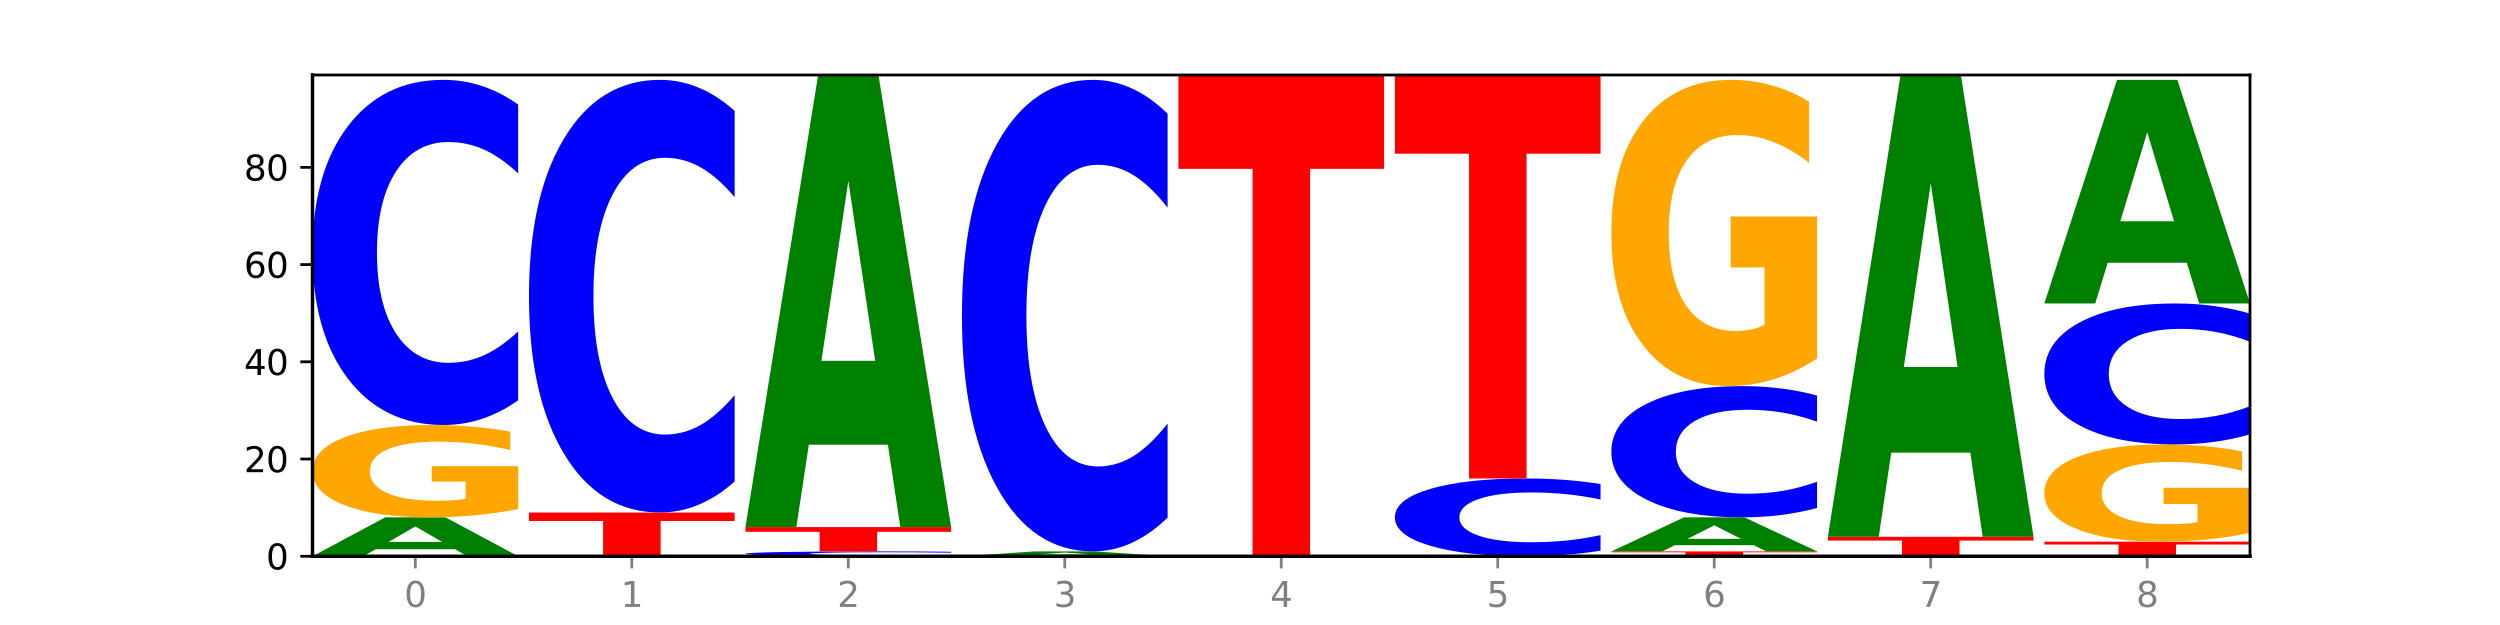 <?xml version="1.0" encoding="utf-8" standalone="no"?>
<!DOCTYPE svg PUBLIC "-//W3C//DTD SVG 1.1//EN"
  "http://www.w3.org/Graphics/SVG/1.1/DTD/svg11.dtd">
<svg xmlns:xlink="http://www.w3.org/1999/xlink" width="720pt" height="180pt" viewBox="0 0 720 180" xmlns="http://www.w3.org/2000/svg" version="1.1">
 <defs>
  <style type="text/css">*{stroke-linejoin: round; stroke-linecap: butt}</style>
 </defs>
 <g id="figure_1">
  <g id="patch_1">
   <path d="M 0 180 
L 720 180 
L 720 0 
L 0 0 
z
" style="fill: #ffffff"/>
  </g>
  <g id="axes_1">
   <g id="patch_2">
    <path d="M 90 160.2 
L 648 160.2 
L 648 21.6 
L 90 21.6 
z
" style="fill: #ffffff"/>
   </g>
   <g id="line2d_1">
    <path d="M 90 160.2 
L 648 160.2 
" clip-path="url(#p87cbd888b5)" style="fill: none; stroke: #000000; stroke-width: 0.5; stroke-linecap: square"/>
   </g>
   <g id="patch_3">
    <path d="M 131.028 158.16 
L 108.249 158.16 
L 104.653 160.2 
L 90 160.2 
L 110.926 149 
L 128.303 149 
L 149.229 160.2 
L 134.588 160.2 
L 131.028 158.16 
z
M 111.882 156.081 
L 127.359 156.081 
L 119.633 151.626 
L 111.882 156.081 
z
" clip-path="url(#p87cbd888b5)" style="fill: #008000"/>
   </g>
   <g id="patch_4">
    <path d="M 149.229 146.593 
Q 143.256 147.797 136.831 148.401 
Q 130.406 149 123.557 149 
Q 108.079 149 99.04 145.417 
Q 90 141.835 90 135.708 
Q 90 129.51 99.199 125.955 
Q 108.411 122.4 124.433 122.4 
Q 130.605 122.4 136.26 122.884 
Q 141.928 123.362 146.946 124.307 
L 146.946 129.609 
Q 141.769 128.395 136.645 127.796 
Q 131.521 127.191 126.371 127.191 
Q 116.84 127.191 111.677 129.4 
Q 106.513 131.604 106.513 135.708 
Q 106.513 139.774 111.491 141.994 
Q 116.469 144.209 125.628 144.209 
Q 128.123 144.209 130.26 144.082 
Q 132.397 143.95 134.097 143.676 
L 134.097 138.697 
L 124.34 138.697 
L 124.34 134.263 
L 149.229 134.263 
L 149.229 146.593 
z
" clip-path="url(#p87cbd888b5)" style="fill: #ffa600"/>
   </g>
   <g id="patch_5">
    <path d="M 149.229 115.275 
Q 144.275 118.807 138.917 120.593 
Q 133.56 122.4 127.725 122.4 
Q 110.325 122.4 100.163 109.013 
Q 90 95.625 90 72.731 
Q 90 49.754 100.163 36.387 
Q 110.325 23 127.725 23 
Q 133.56 23 138.917 24.807 
Q 144.275 26.593 149.229 30.125 
L 149.229 49.939 
Q 144.23 45.258 139.38 43.081 
Q 134.53 40.905 129.173 40.905 
Q 119.562 40.905 114.056 49.385 
Q 108.564 57.844 108.564 72.731 
Q 108.564 87.556 114.056 96.036 
Q 119.562 104.495 129.173 104.495 
Q 134.53 104.495 139.38 102.319 
Q 144.23 100.122 149.229 95.44 
L 149.229 115.275 
z
" clip-path="url(#p87cbd888b5)" style="fill: #0000ff"/>
   </g>
   <g id="patch_6">
    <path d="M 152.346 147.6 
L 211.575 147.6 
L 211.575 150.057 
L 190.267 150.057 
L 190.267 160.2 
L 173.696 160.2 
L 173.696 150.057 
L 152.346 150.057 
L 152.346 147.6 
z
" clip-path="url(#p87cbd888b5)" style="fill: #ff0000"/>
   </g>
   <g id="patch_7">
    <path d="M 211.575 138.669 
Q 206.621 143.096 201.264 145.335 
Q 195.906 147.6 190.071 147.6 
Q 172.671 147.6 162.509 130.819 
Q 152.346 114.037 152.346 85.339 
Q 152.346 56.537 162.509 39.781 
Q 172.671 23 190.071 23 
Q 195.906 23 201.264 25.265 
Q 206.621 27.504 211.575 31.931 
L 211.575 56.769 
Q 206.576 50.901 201.726 48.172 
Q 196.876 45.444 191.519 45.444 
Q 181.909 45.444 176.402 56.074 
Q 170.91 66.678 170.91 85.339 
Q 170.91 103.922 176.402 114.552 
Q 181.909 125.156 191.519 125.156 
Q 196.876 125.156 201.726 122.428 
Q 206.576 119.674 211.575 113.805 
L 211.575 138.669 
z
" clip-path="url(#p87cbd888b5)" style="fill: #0000ff"/>
   </g>
   <g id="patch_8">
    <path d="M 273.922 160.1 
Q 268.967 160.149 263.61 160.175 
Q 258.253 160.2 252.418 160.2 
Q 235.018 160.2 224.855 160.011 
Q 214.693 159.823 214.693 159.5 
Q 214.693 159.177 224.855 158.989 
Q 235.018 158.8 252.418 158.8 
Q 258.253 158.8 263.61 158.825 
Q 268.967 158.851 273.922 158.9 
L 273.922 159.179 
Q 268.923 159.113 264.073 159.083 
Q 259.223 159.052 253.865 159.052 
Q 244.255 159.052 238.748 159.172 
Q 233.257 159.291 233.257 159.5 
Q 233.257 159.709 238.748 159.829 
Q 244.255 159.948 253.865 159.948 
Q 259.223 159.948 264.073 159.917 
Q 268.923 159.886 273.922 159.82 
L 273.922 160.1 
z
" clip-path="url(#p87cbd888b5)" style="fill: #0000ff"/>
   </g>
   <g id="patch_9">
    <path d="M 214.693 151.8 
L 273.922 151.8 
L 273.922 153.165 
L 252.613 153.165 
L 252.613 158.8 
L 236.043 158.8 
L 236.043 153.165 
L 214.693 153.165 
L 214.693 151.8 
z
" clip-path="url(#p87cbd888b5)" style="fill: #ff0000"/>
   </g>
   <g id="patch_10">
    <path d="M 255.721 128.082 
L 232.942 128.082 
L 229.346 151.8 
L 214.693 151.8 
L 235.618 21.6 
L 252.996 21.6 
L 273.922 151.8 
L 259.281 151.8 
L 255.721 128.082 
z
M 236.575 103.917 
L 252.051 103.917 
L 244.325 52.127 
L 236.575 103.917 
z
" clip-path="url(#p87cbd888b5)" style="fill: #008000"/>
   </g>
   <g id="patch_11">
    <path d="M 318.067 159.945 
L 295.289 159.945 
L 291.692 160.2 
L 277.039 160.2 
L 297.965 158.8 
L 315.342 158.8 
L 336.268 160.2 
L 321.627 160.2 
L 318.067 159.945 
z
M 298.922 159.685 
L 314.398 159.685 
L 306.672 159.128 
L 298.922 159.685 
z
" clip-path="url(#p87cbd888b5)" style="fill: #008000"/>
   </g>
   <g id="patch_12">
    <path d="M 336.268 149.066 
Q 331.314 153.891 325.956 156.331 
Q 320.599 158.8 314.764 158.8 
Q 297.364 158.8 287.202 140.51 
Q 277.039 122.22 277.039 90.942 
Q 277.039 59.552 287.202 41.29 
Q 297.364 23 314.764 23 
Q 320.599 23 325.956 25.469 
Q 331.314 27.909 336.268 32.734 
L 336.268 59.804 
Q 331.269 53.408 326.419 50.435 
Q 321.569 47.461 316.212 47.461 
Q 306.601 47.461 301.095 59.047 
Q 295.603 70.604 295.603 90.942 
Q 295.603 111.196 301.095 122.781 
Q 306.601 134.339 316.212 134.339 
Q 321.569 134.339 326.419 131.365 
Q 331.269 128.364 336.268 121.968 
L 336.268 149.066 
z
" clip-path="url(#p87cbd888b5)" style="fill: #0000ff"/>
   </g>
   <g id="patch_13">
    <path d="M 339.385 21.6 
L 398.615 21.6 
L 398.615 48.631 
L 377.306 48.631 
L 377.306 160.2 
L 360.735 160.2 
L 360.735 48.631 
L 339.385 48.631 
L 339.385 21.6 
z
" clip-path="url(#p87cbd888b5)" style="fill: #ff0000"/>
   </g>
   <g id="patch_14">
    <path d="M 460.961 158.594 
Q 456.006 159.39 450.649 159.793 
Q 445.292 160.2 439.457 160.2 
Q 422.057 160.2 411.894 157.183 
Q 401.732 154.166 401.732 149.007 
Q 401.732 143.829 411.894 140.817 
Q 422.057 137.8 439.457 137.8 
Q 445.292 137.8 450.649 138.207 
Q 456.006 138.61 460.961 139.406 
L 460.961 143.871 
Q 455.962 142.816 451.112 142.325 
Q 446.262 141.835 440.904 141.835 
Q 431.294 141.835 425.788 143.746 
Q 420.296 145.652 420.296 149.007 
Q 420.296 152.348 425.788 154.259 
Q 431.294 156.165 440.904 156.165 
Q 446.262 156.165 451.112 155.675 
Q 455.962 155.18 460.961 154.125 
L 460.961 158.594 
z
" clip-path="url(#p87cbd888b5)" style="fill: #0000ff"/>
   </g>
   <g id="patch_15">
    <path d="M 401.732 21.6 
L 460.961 21.6 
L 460.961 44.262 
L 439.652 44.262 
L 439.652 137.8 
L 423.082 137.8 
L 423.082 44.262 
L 401.732 44.262 
L 401.732 21.6 
z
" clip-path="url(#p87cbd888b5)" style="fill: #ff0000"/>
   </g>
   <g id="patch_16">
    <path d="M 464.078 158.8 
L 523.307 158.8 
L 523.307 159.073 
L 501.999 159.073 
L 501.999 160.2 
L 485.428 160.2 
L 485.428 159.073 
L 464.078 159.073 
L 464.078 158.8 
z
" clip-path="url(#p87cbd888b5)" style="fill: #ff0000"/>
   </g>
   <g id="patch_17">
    <path d="M 505.106 157.015 
L 482.328 157.015 
L 478.731 158.8 
L 464.078 158.8 
L 485.004 149 
L 502.382 149 
L 523.307 158.8 
L 508.667 158.8 
L 505.106 157.015 
z
M 485.961 155.196 
L 501.437 155.196 
L 493.711 151.298 
L 485.961 155.196 
z
" clip-path="url(#p87cbd888b5)" style="fill: #008000"/>
   </g>
   <g id="patch_18">
    <path d="M 523.307 146.291 
Q 518.353 147.634 512.996 148.313 
Q 507.638 149 501.803 149 
Q 484.403 149 474.241 143.909 
Q 464.078 138.818 464.078 130.112 
Q 464.078 121.374 474.241 116.291 
Q 484.403 111.2 501.803 111.2 
Q 507.638 111.2 512.996 111.887 
Q 518.353 112.566 523.307 113.909 
L 523.307 121.444 
Q 518.308 119.664 513.458 118.837 
Q 508.608 118.009 503.251 118.009 
Q 493.641 118.009 488.134 121.234 
Q 482.642 124.451 482.642 130.112 
Q 482.642 135.749 488.134 138.974 
Q 493.641 142.191 503.251 142.191 
Q 508.608 142.191 513.458 141.363 
Q 518.308 140.528 523.307 138.748 
L 523.307 146.291 
z
" clip-path="url(#p87cbd888b5)" style="fill: #0000ff"/>
   </g>
   <g id="patch_19">
    <path d="M 523.307 103.22 
Q 517.334 107.21 510.909 109.214 
Q 504.485 111.2 497.635 111.2 
Q 482.158 111.2 473.118 99.321 
Q 464.078 87.442 464.078 67.127 
Q 464.078 46.576 473.277 34.788 
Q 482.489 23 498.511 23 
Q 504.684 23 510.338 24.603 
Q 516.007 26.188 521.024 29.322 
L 521.024 46.904 
Q 515.847 42.877 510.723 40.891 
Q 505.6 38.887 500.449 38.887 
Q 490.918 38.887 485.755 46.211 
Q 480.591 53.517 480.591 67.127 
Q 480.591 80.61 485.569 87.97 
Q 490.547 95.313 499.706 95.313 
Q 502.201 95.313 504.339 94.894 
Q 506.476 94.456 508.175 93.545 
L 508.175 77.039 
L 498.418 77.039 
L 498.418 62.336 
L 523.307 62.336 
L 523.307 103.22 
z
" clip-path="url(#p87cbd888b5)" style="fill: #ffa600"/>
   </g>
   <g id="patch_20">
    <path d="M 526.425 154.6 
L 585.654 154.6 
L 585.654 155.692 
L 564.345 155.692 
L 564.345 160.2 
L 547.775 160.2 
L 547.775 155.692 
L 526.425 155.692 
L 526.425 154.6 
z
" clip-path="url(#p87cbd888b5)" style="fill: #ff0000"/>
   </g>
   <g id="patch_21">
    <path d="M 567.453 130.372 
L 544.674 130.372 
L 541.077 154.6 
L 526.425 154.6 
L 547.35 21.6 
L 564.728 21.6 
L 585.654 154.6 
L 571.013 154.6 
L 567.453 130.372 
z
M 548.307 105.687 
L 563.783 105.687 
L 556.057 52.783 
L 548.307 105.687 
z
" clip-path="url(#p87cbd888b5)" style="fill: #008000"/>
   </g>
   <g id="patch_22">
    <path d="M 588.771 156 
L 648 156 
L 648 156.819 
L 626.691 156.819 
L 626.691 160.2 
L 610.121 160.2 
L 610.121 156.819 
L 588.771 156.819 
L 588.771 156 
z
" clip-path="url(#p87cbd888b5)" style="fill: #ff0000"/>
   </g>
   <g id="patch_23">
    <path d="M 648 153.467 
Q 642.027 154.733 635.602 155.37 
Q 629.177 156 622.328 156 
Q 606.85 156 597.811 152.229 
Q 588.771 148.458 588.771 142.009 
Q 588.771 135.484 597.97 131.742 
Q 607.182 128 623.204 128 
Q 629.376 128 635.031 128.509 
Q 640.699 129.012 645.717 130.007 
L 645.717 135.589 
Q 640.54 134.31 635.416 133.68 
Q 630.292 133.044 625.142 133.044 
Q 615.611 133.044 610.448 135.369 
Q 605.284 137.688 605.284 142.009 
Q 605.284 146.289 610.262 148.625 
Q 615.24 150.956 624.399 150.956 
Q 626.894 150.956 629.031 150.823 
Q 631.168 150.685 632.868 150.395 
L 632.868 145.155 
L 623.111 145.155 
L 623.111 140.488 
L 648 140.488 
L 648 153.467 
z
" clip-path="url(#p87cbd888b5)" style="fill: #ffa600"/>
   </g>
   <g id="patch_24">
    <path d="M 648 125.09 
Q 643.046 126.532 637.688 127.262 
Q 632.331 128 626.496 128 
Q 609.096 128 598.933 122.532 
Q 588.771 117.064 588.771 107.713 
Q 588.771 98.328 598.933 92.868 
Q 609.096 87.4 626.496 87.4 
Q 632.331 87.4 637.688 88.138 
Q 643.046 88.868 648 90.31 
L 648 98.403 
Q 643.001 96.491 638.151 95.602 
Q 633.301 94.713 627.944 94.713 
Q 618.333 94.713 612.827 98.177 
Q 607.335 101.632 607.335 107.713 
Q 607.335 113.768 612.827 117.231 
Q 618.333 120.687 627.944 120.687 
Q 633.301 120.687 638.151 119.798 
Q 643.001 118.9 648 116.988 
L 648 125.09 
z
" clip-path="url(#p87cbd888b5)" style="fill: #0000ff"/>
   </g>
   <g id="patch_25">
    <path d="M 629.799 75.668 
L 607.02 75.668 
L 603.424 87.4 
L 588.771 87.4 
L 609.697 23 
L 627.074 23 
L 648 87.4 
L 633.359 87.4 
L 629.799 75.668 
z
M 610.653 63.716 
L 626.13 63.716 
L 618.404 38.099 
L 610.653 63.716 
z
" clip-path="url(#p87cbd888b5)" style="fill: #008000"/>
   </g>
   <g id="matplotlib.axis_1">
    <g id="xtick_1">
     <g id="line2d_2">
      <defs>
       <path id="m53cc343453" d="M 0 0 
L 0 3.5 
" style="stroke: #808080; stroke-width: 0.8"/>
      </defs>
      <g>
       <use xlink:href="#m53cc343453" x="119.615" y="160.2" style="fill: #808080; stroke: #808080; stroke-width: 0.8"/>
      </g>
     </g>
     <g id="text_1">
      <!-- 0 -->
      <g style="fill: #808080" transform="translate(116.433 174.798) scale(0.1 -0.1)">
       <defs>
        <path id="DejaVuSans-30" d="M 2034 4250 
Q 1547 4250 1301 3770 
Q 1056 3291 1056 2328 
Q 1056 1369 1301 889 
Q 1547 409 2034 409 
Q 2525 409 2770 889 
Q 3016 1369 3016 2328 
Q 3016 3291 2770 3770 
Q 2525 4250 2034 4250 
z
M 2034 4750 
Q 2819 4750 3233 4129 
Q 3647 3509 3647 2328 
Q 3647 1150 3233 529 
Q 2819 -91 2034 -91 
Q 1250 -91 836 529 
Q 422 1150 422 2328 
Q 422 3509 836 4129 
Q 1250 4750 2034 4750 
z
" transform="scale(0.016)"/>
       </defs>
       <use xlink:href="#DejaVuSans-30"/>
      </g>
     </g>
    </g>
    <g id="xtick_2">
     <g id="line2d_3">
      <g>
       <use xlink:href="#m53cc343453" x="181.961" y="160.2" style="fill: #808080; stroke: #808080; stroke-width: 0.8"/>
      </g>
     </g>
     <g id="text_2">
      <!-- 1 -->
      <g style="fill: #808080" transform="translate(178.78 174.798) scale(0.1 -0.1)">
       <defs>
        <path id="DejaVuSans-31" d="M 794 531 
L 1825 531 
L 1825 4091 
L 703 3866 
L 703 4441 
L 1819 4666 
L 2450 4666 
L 2450 531 
L 3481 531 
L 3481 0 
L 794 0 
L 794 531 
z
" transform="scale(0.016)"/>
       </defs>
       <use xlink:href="#DejaVuSans-31"/>
      </g>
     </g>
    </g>
    <g id="xtick_3">
     <g id="line2d_4">
      <g>
       <use xlink:href="#m53cc343453" x="244.307" y="160.2" style="fill: #808080; stroke: #808080; stroke-width: 0.8"/>
      </g>
     </g>
     <g id="text_3">
      <!-- 2 -->
      <g style="fill: #808080" transform="translate(241.126 174.798) scale(0.1 -0.1)">
       <defs>
        <path id="DejaVuSans-32" d="M 1228 531 
L 3431 531 
L 3431 0 
L 469 0 
L 469 531 
Q 828 903 1448 1529 
Q 2069 2156 2228 2338 
Q 2531 2678 2651 2914 
Q 2772 3150 2772 3378 
Q 2772 3750 2511 3984 
Q 2250 4219 1831 4219 
Q 1534 4219 1204 4116 
Q 875 4013 500 3803 
L 500 4441 
Q 881 4594 1212 4672 
Q 1544 4750 1819 4750 
Q 2544 4750 2975 4387 
Q 3406 4025 3406 3419 
Q 3406 3131 3298 2873 
Q 3191 2616 2906 2266 
Q 2828 2175 2409 1742 
Q 1991 1309 1228 531 
z
" transform="scale(0.016)"/>
       </defs>
       <use xlink:href="#DejaVuSans-32"/>
      </g>
     </g>
    </g>
    <g id="xtick_4">
     <g id="line2d_5">
      <g>
       <use xlink:href="#m53cc343453" x="306.654" y="160.2" style="fill: #808080; stroke: #808080; stroke-width: 0.8"/>
      </g>
     </g>
     <g id="text_4">
      <!-- 3 -->
      <g style="fill: #808080" transform="translate(303.472 174.798) scale(0.1 -0.1)">
       <defs>
        <path id="DejaVuSans-33" d="M 2597 2516 
Q 3050 2419 3304 2112 
Q 3559 1806 3559 1356 
Q 3559 666 3084 287 
Q 2609 -91 1734 -91 
Q 1441 -91 1130 -33 
Q 819 25 488 141 
L 488 750 
Q 750 597 1062 519 
Q 1375 441 1716 441 
Q 2309 441 2620 675 
Q 2931 909 2931 1356 
Q 2931 1769 2642 2001 
Q 2353 2234 1838 2234 
L 1294 2234 
L 1294 2753 
L 1863 2753 
Q 2328 2753 2575 2939 
Q 2822 3125 2822 3475 
Q 2822 3834 2567 4026 
Q 2313 4219 1838 4219 
Q 1578 4219 1281 4162 
Q 984 4106 628 3988 
L 628 4550 
Q 988 4650 1302 4700 
Q 1616 4750 1894 4750 
Q 2613 4750 3031 4423 
Q 3450 4097 3450 3541 
Q 3450 3153 3228 2886 
Q 3006 2619 2597 2516 
z
" transform="scale(0.016)"/>
       </defs>
       <use xlink:href="#DejaVuSans-33"/>
      </g>
     </g>
    </g>
    <g id="xtick_5">
     <g id="line2d_6">
      <g>
       <use xlink:href="#m53cc343453" x="369" y="160.2" style="fill: #808080; stroke: #808080; stroke-width: 0.8"/>
      </g>
     </g>
     <g id="text_5">
      <!-- 4 -->
      <g style="fill: #808080" transform="translate(365.819 174.798) scale(0.1 -0.1)">
       <defs>
        <path id="DejaVuSans-34" d="M 2419 4116 
L 825 1625 
L 2419 1625 
L 2419 4116 
z
M 2253 4666 
L 3047 4666 
L 3047 1625 
L 3713 1625 
L 3713 1100 
L 3047 1100 
L 3047 0 
L 2419 0 
L 2419 1100 
L 313 1100 
L 313 1709 
L 2253 4666 
z
" transform="scale(0.016)"/>
       </defs>
       <use xlink:href="#DejaVuSans-34"/>
      </g>
     </g>
    </g>
    <g id="xtick_6">
     <g id="line2d_7">
      <g>
       <use xlink:href="#m53cc343453" x="431.346" y="160.2" style="fill: #808080; stroke: #808080; stroke-width: 0.8"/>
      </g>
     </g>
     <g id="text_6">
      <!-- 5 -->
      <g style="fill: #808080" transform="translate(428.165 174.798) scale(0.1 -0.1)">
       <defs>
        <path id="DejaVuSans-35" d="M 691 4666 
L 3169 4666 
L 3169 4134 
L 1269 4134 
L 1269 2991 
Q 1406 3038 1543 3061 
Q 1681 3084 1819 3084 
Q 2600 3084 3056 2656 
Q 3513 2228 3513 1497 
Q 3513 744 3044 326 
Q 2575 -91 1722 -91 
Q 1428 -91 1123 -41 
Q 819 9 494 109 
L 494 744 
Q 775 591 1075 516 
Q 1375 441 1709 441 
Q 2250 441 2565 725 
Q 2881 1009 2881 1497 
Q 2881 1984 2565 2268 
Q 2250 2553 1709 2553 
Q 1456 2553 1204 2497 
Q 953 2441 691 2322 
L 691 4666 
z
" transform="scale(0.016)"/>
       </defs>
       <use xlink:href="#DejaVuSans-35"/>
      </g>
     </g>
    </g>
    <g id="xtick_7">
     <g id="line2d_8">
      <g>
       <use xlink:href="#m53cc343453" x="493.693" y="160.2" style="fill: #808080; stroke: #808080; stroke-width: 0.8"/>
      </g>
     </g>
     <g id="text_7">
      <!-- 6 -->
      <g style="fill: #808080" transform="translate(490.511 174.798) scale(0.1 -0.1)">
       <defs>
        <path id="DejaVuSans-36" d="M 2113 2584 
Q 1688 2584 1439 2293 
Q 1191 2003 1191 1497 
Q 1191 994 1439 701 
Q 1688 409 2113 409 
Q 2538 409 2786 701 
Q 3034 994 3034 1497 
Q 3034 2003 2786 2293 
Q 2538 2584 2113 2584 
z
M 3366 4563 
L 3366 3988 
Q 3128 4100 2886 4159 
Q 2644 4219 2406 4219 
Q 1781 4219 1451 3797 
Q 1122 3375 1075 2522 
Q 1259 2794 1537 2939 
Q 1816 3084 2150 3084 
Q 2853 3084 3261 2657 
Q 3669 2231 3669 1497 
Q 3669 778 3244 343 
Q 2819 -91 2113 -91 
Q 1303 -91 875 529 
Q 447 1150 447 2328 
Q 447 3434 972 4092 
Q 1497 4750 2381 4750 
Q 2619 4750 2861 4703 
Q 3103 4656 3366 4563 
z
" transform="scale(0.016)"/>
       </defs>
       <use xlink:href="#DejaVuSans-36"/>
      </g>
     </g>
    </g>
    <g id="xtick_8">
     <g id="line2d_9">
      <g>
       <use xlink:href="#m53cc343453" x="556.039" y="160.2" style="fill: #808080; stroke: #808080; stroke-width: 0.8"/>
      </g>
     </g>
     <g id="text_8">
      <!-- 7 -->
      <g style="fill: #808080" transform="translate(552.858 174.798) scale(0.1 -0.1)">
       <defs>
        <path id="DejaVuSans-37" d="M 525 4666 
L 3525 4666 
L 3525 4397 
L 1831 0 
L 1172 0 
L 2766 4134 
L 525 4134 
L 525 4666 
z
" transform="scale(0.016)"/>
       </defs>
       <use xlink:href="#DejaVuSans-37"/>
      </g>
     </g>
    </g>
    <g id="xtick_9">
     <g id="line2d_10">
      <g>
       <use xlink:href="#m53cc343453" x="618.385" y="160.2" style="fill: #808080; stroke: #808080; stroke-width: 0.8"/>
      </g>
     </g>
     <g id="text_9">
      <!-- 8 -->
      <g style="fill: #808080" transform="translate(615.204 174.798) scale(0.1 -0.1)">
       <defs>
        <path id="DejaVuSans-38" d="M 2034 2216 
Q 1584 2216 1326 1975 
Q 1069 1734 1069 1313 
Q 1069 891 1326 650 
Q 1584 409 2034 409 
Q 2484 409 2743 651 
Q 3003 894 3003 1313 
Q 3003 1734 2745 1975 
Q 2488 2216 2034 2216 
z
M 1403 2484 
Q 997 2584 770 2862 
Q 544 3141 544 3541 
Q 544 4100 942 4425 
Q 1341 4750 2034 4750 
Q 2731 4750 3128 4425 
Q 3525 4100 3525 3541 
Q 3525 3141 3298 2862 
Q 3072 2584 2669 2484 
Q 3125 2378 3379 2068 
Q 3634 1759 3634 1313 
Q 3634 634 3220 271 
Q 2806 -91 2034 -91 
Q 1263 -91 848 271 
Q 434 634 434 1313 
Q 434 1759 690 2068 
Q 947 2378 1403 2484 
z
M 1172 3481 
Q 1172 3119 1398 2916 
Q 1625 2713 2034 2713 
Q 2441 2713 2670 2916 
Q 2900 3119 2900 3481 
Q 2900 3844 2670 4047 
Q 2441 4250 2034 4250 
Q 1625 4250 1398 4047 
Q 1172 3844 1172 3481 
z
" transform="scale(0.016)"/>
       </defs>
       <use xlink:href="#DejaVuSans-38"/>
      </g>
     </g>
    </g>
   </g>
   <g id="matplotlib.axis_2">
    <g id="ytick_1">
     <g id="line2d_11">
      <defs>
       <path id="mace1fdff1f" d="M 0 0 
L -3.5 0 
" style="stroke: #000000; stroke-width: 0.8"/>
      </defs>
      <g>
       <use xlink:href="#mace1fdff1f" x="90" y="160.2" style="stroke: #000000; stroke-width: 0.8"/>
      </g>
     </g>
     <g id="text_10">
      <!-- 0 -->
      <g transform="translate(76.638 163.999) scale(0.1 -0.1)">
       <use xlink:href="#DejaVuSans-30"/>
      </g>
     </g>
    </g>
    <g id="ytick_2">
     <g id="line2d_12">
      <g>
       <use xlink:href="#mace1fdff1f" x="90" y="132.2" style="stroke: #000000; stroke-width: 0.8"/>
      </g>
     </g>
     <g id="text_11">
      <!-- 20 -->
      <g transform="translate(70.275 135.999) scale(0.1 -0.1)">
       <use xlink:href="#DejaVuSans-32"/>
       <use xlink:href="#DejaVuSans-30" x="63.623"/>
      </g>
     </g>
    </g>
    <g id="ytick_3">
     <g id="line2d_13">
      <g>
       <use xlink:href="#mace1fdff1f" x="90" y="104.2" style="stroke: #000000; stroke-width: 0.8"/>
      </g>
     </g>
     <g id="text_12">
      <!-- 40 -->
      <g transform="translate(70.275 107.999) scale(0.1 -0.1)">
       <use xlink:href="#DejaVuSans-34"/>
       <use xlink:href="#DejaVuSans-30" x="63.623"/>
      </g>
     </g>
    </g>
    <g id="ytick_4">
     <g id="line2d_14">
      <g>
       <use xlink:href="#mace1fdff1f" x="90" y="76.2" style="stroke: #000000; stroke-width: 0.8"/>
      </g>
     </g>
     <g id="text_13">
      <!-- 60 -->
      <g transform="translate(70.275 79.999) scale(0.1 -0.1)">
       <use xlink:href="#DejaVuSans-36"/>
       <use xlink:href="#DejaVuSans-30" x="63.623"/>
      </g>
     </g>
    </g>
    <g id="ytick_5">
     <g id="line2d_15">
      <g>
       <use xlink:href="#mace1fdff1f" x="90" y="48.2" style="stroke: #000000; stroke-width: 0.8"/>
      </g>
     </g>
     <g id="text_14">
      <!-- 80 -->
      <g transform="translate(70.275 51.999) scale(0.1 -0.1)">
       <use xlink:href="#DejaVuSans-38"/>
       <use xlink:href="#DejaVuSans-30" x="63.623"/>
      </g>
     </g>
    </g>
   </g>
   <g id="patch_26">
    <path d="M 90 160.2 
L 90 21.6 
" style="fill: none; stroke: #000000; stroke-linejoin: miter; stroke-linecap: square"/>
   </g>
   <g id="patch_27">
    <path d="M 648 160.2 
L 648 21.6 
" style="fill: none; stroke: #000000; stroke-width: 0.8; stroke-linejoin: miter; stroke-linecap: square"/>
   </g>
   <g id="patch_28">
    <path d="M 90 160.2 
L 648 160.2 
" style="fill: none; stroke: #000000; stroke-linejoin: miter; stroke-linecap: square"/>
   </g>
   <g id="patch_29">
    <path d="M 90 21.6 
L 648 21.6 
" style="fill: none; stroke: #000000; stroke-width: 0.8; stroke-linejoin: miter; stroke-linecap: square"/>
   </g>
  </g>
 </g>
 <defs>
  <clipPath id="p87cbd888b5">
   <rect x="90" y="21.6" width="558" height="138.6"/>
  </clipPath>
 </defs>
</svg>
